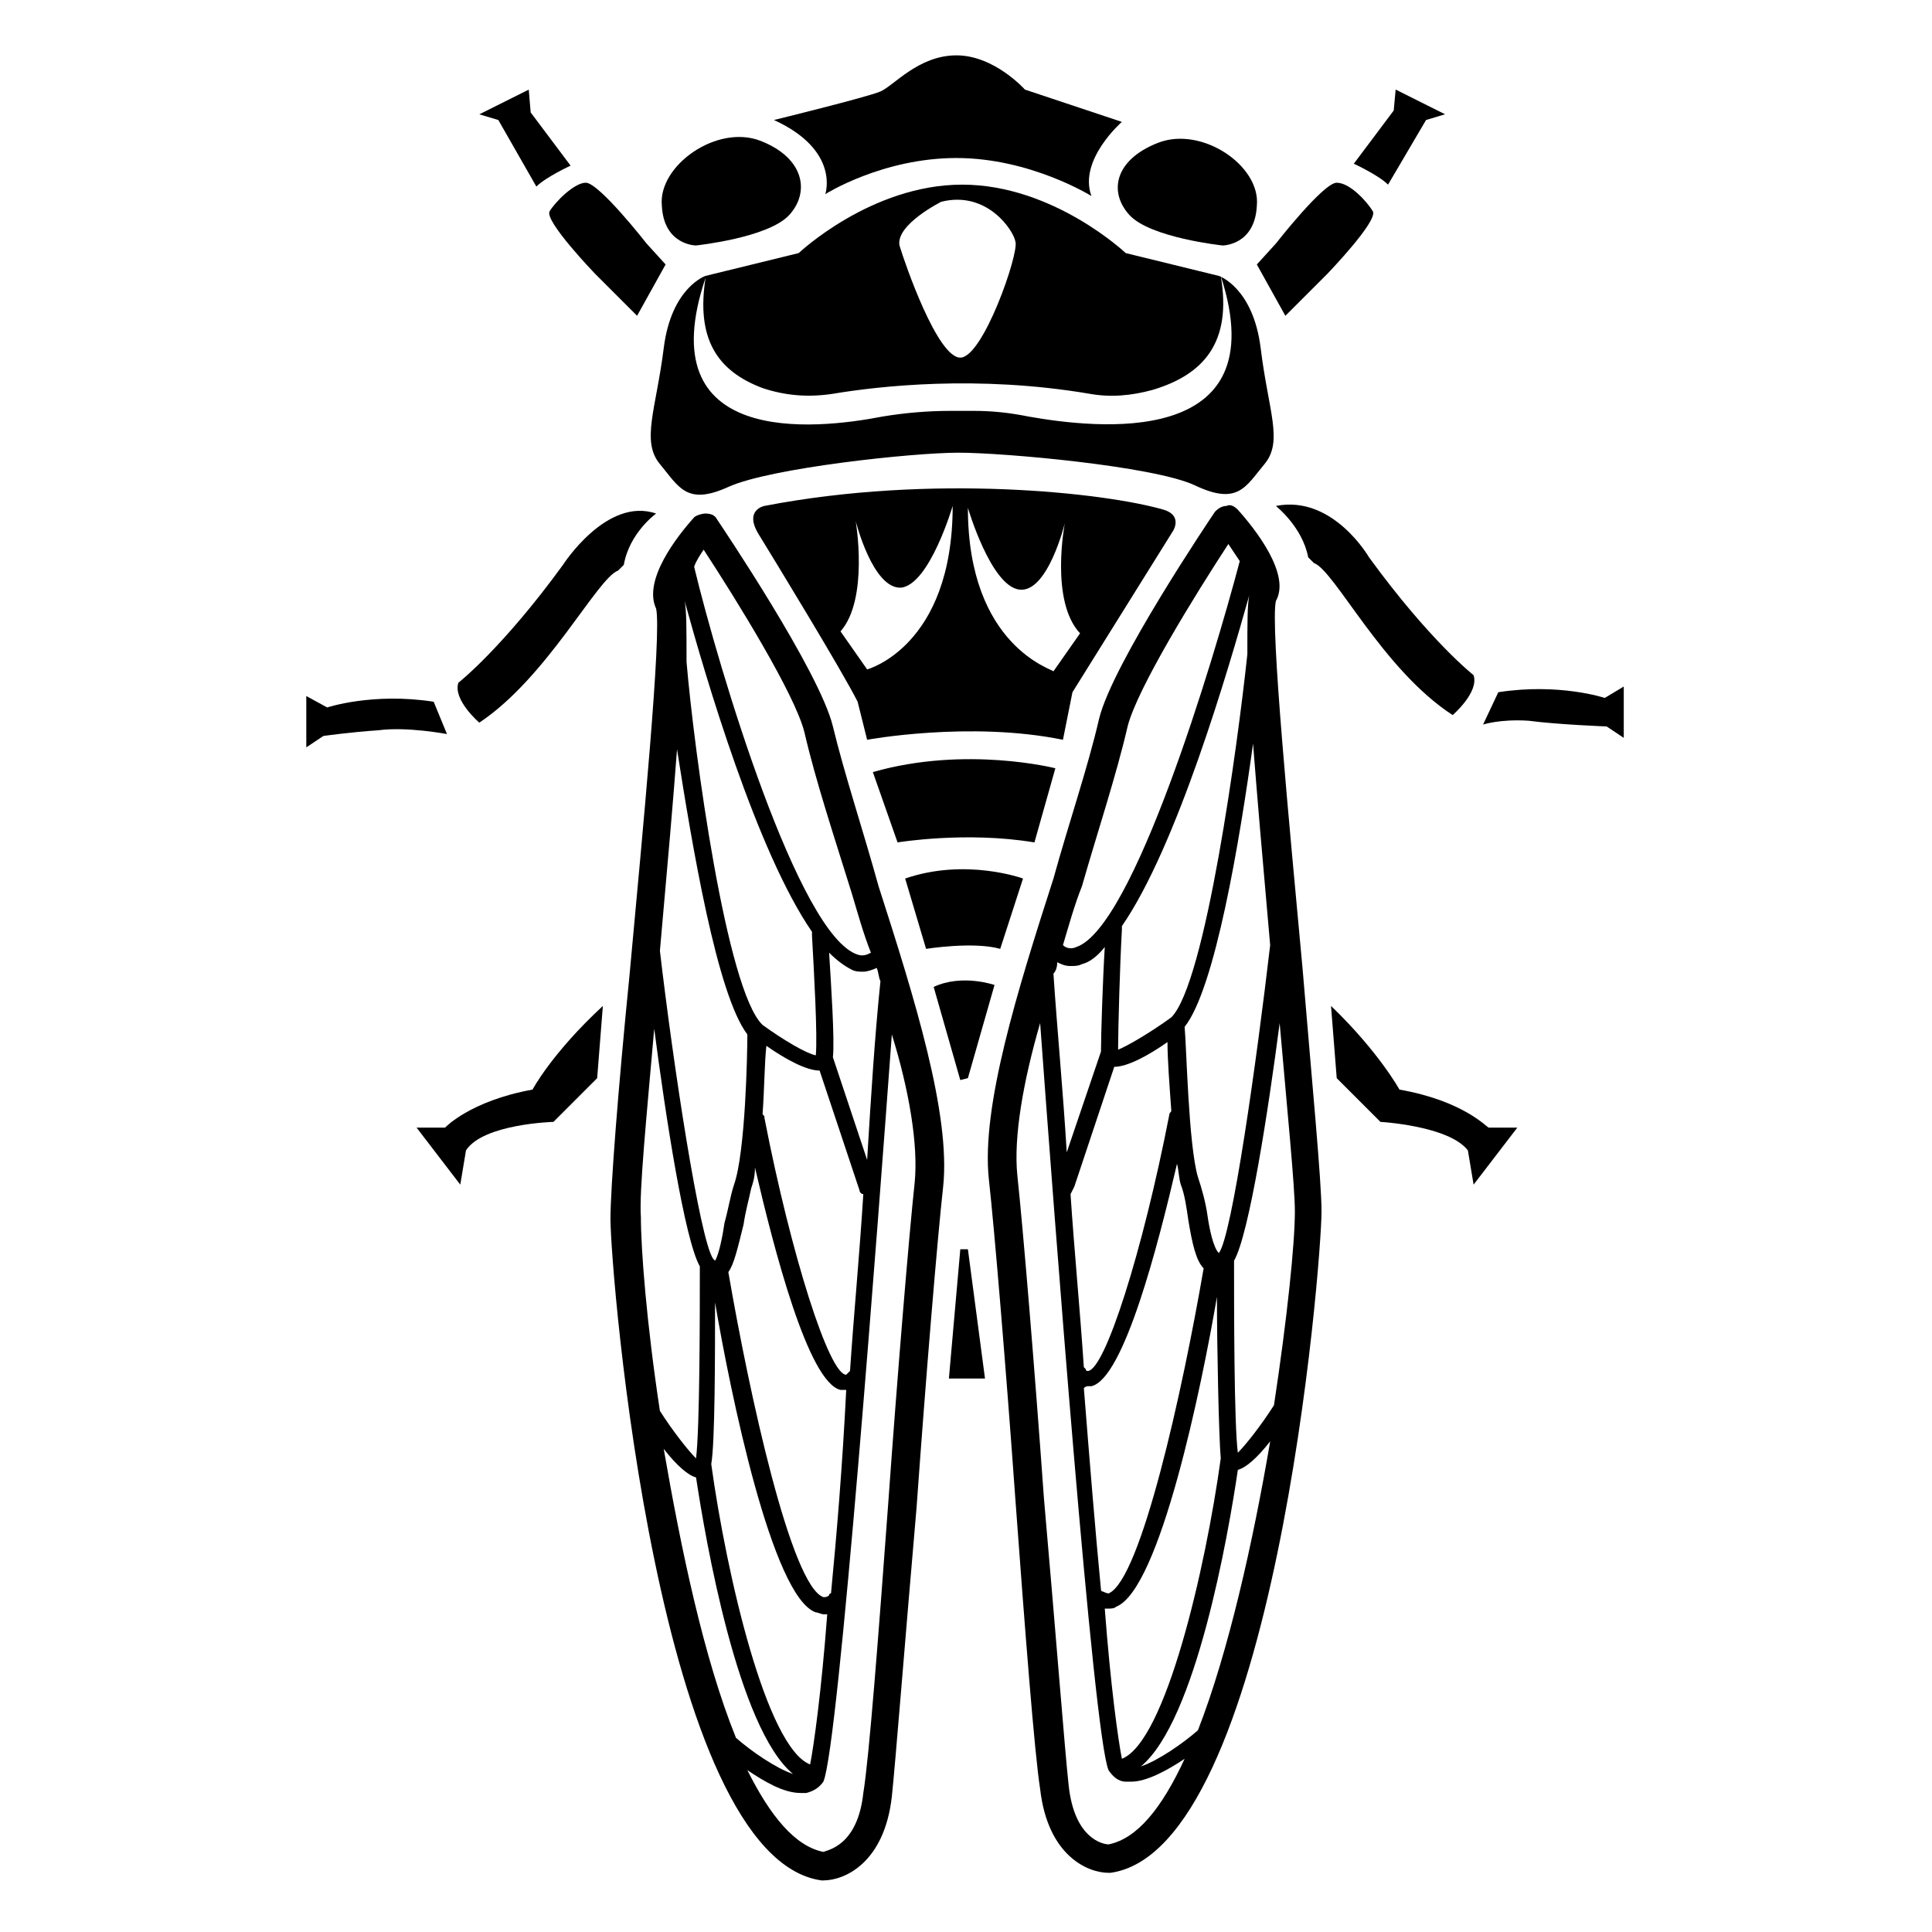 <?xml version="1.0" encoding="UTF-8"?>
<!-- Uploaded to: SVG Repo, www.svgrepo.com, Generator: SVG Repo Mixer Tools -->
<svg fill="#000000" width="800px" height="800px" version="1.1" viewBox="144 144 512 512" xmlns="http://www.w3.org/2000/svg">
 <g>
  <path d="m479.1 266.99c5.039-6.047 1.008-14.105-1.008-30.73-2.016-16.121-11.082-19.145-11.082-19.145l-24.688-6.047s-19.145-18.137-43.328-18.137c-24.184 0-43.328 18.137-43.328 18.137l-24.688 6.047s-9.07 3.023-11.082 19.145c-2.016 16.121-6.047 24.688-1.008 30.73 5.039 6.047 7.055 11.082 18.137 6.047 11.082-5.039 48.871-9.07 60.961-9.07s51.387 3.527 62.473 8.566c11.586 5.543 13.602 0.504 18.641-5.543zm-85.648-69.523c12.09-3.023 19.145 7.559 19.648 10.578 1.008 3.023-8.566 30.73-14.609 30.73-6.047 0-14.609-24.688-16.121-29.727-1.008-5.539 11.082-11.582 11.082-11.582zm23.176 56.93c-5.039-1.008-9.574-1.512-14.609-1.512h-6.047c-6.047 0-12.09 0.504-18.137 1.512-18.137 3.527-61.969 8.062-46.855-36.777-2.519 16.121 3.023 24.688 15.113 29.223 6.047 2.016 12.09 2.519 18.641 1.512 12.09-2.016 38.289-5.039 68.016 0 5.543 1.008 11.082 0.504 16.625-1.008 13.602-4.031 21.16-12.594 18.137-30.23 15.117 46.348-33.754 40.305-50.883 37.281z"/>
  <path d="m482.12 303.27c4.031-7.055-5.543-19.145-10.078-24.184-1.008-1.008-2.016-1.512-3.023-1.008-1.008 0-2.016 0.504-3.023 1.512-1.008 1.512-27.207 40.305-30.73 54.914-3.023 13.098-8.062 27.711-12.09 42.32-9.574 29.727-19.145 60.457-17.129 79.602 1.512 13.602 4.535 49.879 7.055 85.145 2.519 34.258 5.039 67.008 6.551 76.578 2.016 17.633 12.594 22.168 18.137 22.168h0.504c43.328-6.047 55.922-161.22 55.922-175.32 0-8.062-2.519-34.258-5.039-64.488-3.531-38.289-8.566-90.684-7.055-97.234zm-20.656 299.27c-4.031 3.527-10.578 8.062-15.113 9.574 14.609-12.09 23.176-61.465 25.695-78.594 2.016-0.504 5.039-3.023 8.566-7.559-4.539 26.699-11.09 55.922-19.148 76.578zm-37.285-203.54c1.008 0.504 2.016 1.008 3.527 1.008 1.008 0 2.016 0 3.023-0.504 2.016-0.504 4.031-2.016 6.047-4.535-0.504 8.062-1.008 23.176-1.008 27.711l-9.07 26.703c-1.008-16.625-2.519-32.242-3.527-47.359 0.504-0.504 1.008-1.512 1.008-3.023zm51.391-99.25s-0.504 0 0 0v-0.504 0.504zm-1.008 17.633v0c-2.519 23.68-11.082 87.16-20.152 96.227-5.543 4.031-11.586 7.559-14.105 8.566 0-5.543 0.504-23.176 1.008-31.738v-1.008c14.609-21.16 28.215-68.016 33.754-87.664-0.504 2.516-0.504 7.051-0.504 15.617zm-45.848 141.07 10.578-31.738c3.527 0 9.07-3.023 14.105-6.551 0 4.535 0.504 11.082 1.008 18.137 0 0.504-0.504 0.504-0.504 1.008-7.055 36.273-17.129 68.016-21.664 68.016 0 0-0.504 0-0.504-0.504l-0.504-0.504c-1.008-15.113-2.519-30.73-3.527-45.848 0.508-1.008 0.508-1.008 1.012-2.016zm3.527 52.898h1.008c8.566-2.016 17.633-37.281 22.672-58.945 0.504 2.016 0.504 4.031 1.008 5.543 1.008 2.519 1.512 6.047 2.016 9.574 1.008 6.047 2.016 10.578 4.031 12.594-5.543 32.242-16.625 82.625-25.191 86.152 0 0-0.504 0-1.512-0.504 0 0-0.504 0-0.504-0.504-1.512-15.617-3.023-34.258-4.535-53.402 0.504-0.508 1.008-0.508 1.008-0.508zm5.543 58.945c0.504 0 1.512 0 2.016-0.504 11.586-4.535 22.672-58.441 26.703-82.121 0 13.602 0.504 37.281 1.008 42.824-4.031 29.223-14.609 75.066-26.199 79.602-1.008-5.039-3.023-19.648-4.535-39.801h1.008zm29.219-94.211s-0.504 0.504 0 0c-0.504 0.504-0.504 0.504 0 0-1.512-1.512-2.519-6.551-3.023-10.078-0.504-3.527-1.512-7.055-2.519-10.078-2.519-8.566-3.023-34.762-3.527-39.801 8.062-10.078 14.609-49.375 18.137-75.066 1.008 13.098 2.519 30.73 4.535 53.402-3.523 30.23-10.074 77.086-13.602 81.621zm-24.18-139.55c2.519-10.078 18.137-35.266 26.703-48.367 1.008 1.512 2.016 3.023 3.023 4.535-7.059 26.703-28.219 97.234-43.332 102.27-1.008 0.504-2.519 0.504-3.527-0.504 1.512-5.039 3.023-10.578 5.039-15.617 4.031-14.109 9.07-29.223 12.094-42.32zm-5.039 296.24c-1.512 0-9.07-1.512-10.578-15.617-1.008-9.07-3.527-41.816-6.551-76.074-2.519-35.266-5.543-71.539-7.055-85.648-1.008-10.078 1.512-24.688 6.047-40.305 3.527 48.367 14.105 188.93 18.137 198 1.008 1.512 2.519 3.023 4.535 3.023h1.512c4.031 0 9.574-3.023 14.105-6.047-6.047 13.102-12.598 21.16-20.152 22.672zm43.832-116.38c-3.527 5.543-7.559 10.578-9.574 12.594-1.008-7.559-1.008-38.289-1.008-50.883 4.031-7.055 9.07-39.801 12.09-62.977 2.016 23.176 4.031 43.328 4.031 49.879 0 8.562-2.016 28.211-5.539 51.387z"/>
  <path d="m364.73 336.52c-3.527-14.609-29.727-53.402-30.73-54.914-0.504-1.008-1.512-1.512-3.023-1.512-1.008 0-2.519 0.504-3.023 1.008-4.535 5.039-13.602 16.625-10.078 24.184 1.512 6.551-3.527 58.945-7.055 97.234-3.023 30.23-5.039 56.426-5.039 64.488 0 14.105 12.594 169.28 55.922 175.32h0.504c5.543 0 16.121-4.535 18.137-22.168 1.008-9.574 3.527-41.816 6.551-76.578 2.519-35.266 5.543-71.539 7.055-85.145 2.016-19.145-7.559-49.879-17.129-79.602-4.027-14.613-9.066-29.727-12.09-42.32zm-44.836 191.45c3.527 4.535 6.551 7.055 8.566 7.559 2.519 16.625 11.082 66.504 25.695 78.594-4.535-1.512-11.082-6.047-15.113-9.574-8.57-21.156-14.617-50.379-19.148-76.578zm5.035-227.22v1.008-0.504-0.504zm0.504 2.519c5.543 20.152 19.145 66.504 33.754 87.664v1.008c0.504 9.07 1.512 26.703 1.008 31.738-2.519-0.504-8.566-4.031-14.105-8.062-9.574-9.07-18.137-72.547-20.152-96.227 0-9.066 0-13.602-0.504-16.121zm16.625 114.87c0 5.039-0.504 31.234-3.527 39.801-1.008 3.023-1.512 6.551-2.519 10.078-0.504 3.527-1.512 8.566-2.519 10.078l-0.504-0.504c-3.527-5.039-10.578-51.387-14.105-81.617 2.016-22.672 3.527-39.801 4.535-53.402 4.031 25.688 10.582 64.984 18.641 75.566zm16.629 193.46c-11.586-4.535-22.168-50.383-26.199-79.602 1.008-5.543 1.008-29.223 1.008-42.824 4.031 23.68 15.113 78.09 26.703 82.121 0.504 0 1.512 0.504 2.016 0.504h1.008c-1.512 20.152-3.527 34.762-4.535 39.801zm5.539-45.344s-0.504 0-0.504 0.504c-0.504 0.504-1.008 0.504-1.512 0.504-8.566-3.023-19.648-53.906-25.191-86.152 1.512-2.016 2.519-6.551 4.031-12.594 0.504-3.527 1.512-7.055 2.016-9.574 0.504-1.512 1.008-3.023 1.008-5.543 5.039 21.664 14.105 56.93 22.672 58.945h1.008 0.504c-1.008 20.156-2.519 38.293-4.031 53.91zm5.039-58.945s-0.504 0.504 0 0l-1.008 1.008c-4.535 0-14.609-31.738-21.664-68.016 0-0.504 0-0.504-0.504-1.008 0.504-7.055 0.504-13.602 1.008-18.137 5.039 3.527 10.578 6.551 14.105 6.551l10.578 31.738c0 0.504 0.504 1.008 1.008 1.008-1.004 16.125-2.516 31.742-3.523 46.855zm4.535-55.922-9.07-27.207c0.504-4.535-0.504-19.648-1.008-27.711 2.016 2.016 4.031 3.527 6.047 4.535 1.008 0.504 2.016 0.504 3.023 0.504 1.008 0 2.519-0.504 3.527-1.008 0.504 1.008 0.504 2.519 1.008 3.527-1.512 14.613-2.519 30.734-3.527 47.359zm-43.328-161.72c8.566 13.098 24.184 38.289 26.703 48.367 3.023 13.098 8.062 28.215 12.594 42.824 1.512 5.039 3.023 10.578 5.039 15.617-1.008 0.504-2.016 1.008-3.527 0.504-15.617-5.039-36.777-75.57-43.328-102.78 0.504-1.512 1.512-3.023 2.519-4.535zm-13.098 126.96c3.023 23.176 8.062 55.922 12.09 62.977 0 12.594 0 42.824-1.008 50.883-2.016-2.016-6.047-7.055-9.574-12.594-3.527-23.176-5.039-42.824-5.039-51.387-0.5-6.551 1.516-26.703 3.531-49.879zm69.02 40.809c-1.512 14.105-4.535 50.383-7.055 85.648-2.519 34.258-5.039 67.008-6.551 76.074-1.512 14.105-9.574 15.113-10.578 15.617-7.559-1.512-14.105-9.574-20.152-21.664 4.535 3.023 9.574 6.047 14.105 6.047h1.512c2.016-0.504 3.527-1.512 4.535-3.023 4.031-9.07 14.609-149.63 18.137-198 4.535 14.609 7.055 29.219 6.047 39.297z"/>
  <path d="m328.46 209.05s19.145-2.016 24.688-8.062c5.543-6.047 4.031-15.113-7.559-19.648-11.586-4.531-27.203 6.551-26.195 17.133 0.504 10.578 9.066 10.578 9.066 10.578z"/>
  <path d="m443.32 200.99c5.543 6.047 24.688 8.062 24.688 8.062s8.566 0 9.07-10.578c1.008-10.578-14.609-21.16-26.199-16.625-11.586 4.531-13.098 13.098-7.559 19.141z"/>
  <path d="m362.71 195.45s15.113-9.574 34.762-9.574c19.648 0 35.77 10.078 35.77 10.078-3.527-9.574 8.062-19.648 8.062-19.648l-25.695-8.566s-8.062-9.07-18.137-9.07c-10.078 0-16.625 8.062-20.152 9.574-3.527 1.512-28.215 7.559-28.215 7.559 17.637 8.059 13.605 19.648 13.605 19.648z"/>
  <path d="m423.68 347.6s-23.68-6.047-48.367 1.008l6.551 18.641s18.137-3.023 36.273 0z"/>
  <path d="m415.11 376.82s-15.113-5.543-31.234 0l5.543 18.641s12.594-2.016 19.648 0z"/>
  <path d="m391.43 405.54 7.055 24.688 2.016-0.504 7.055-24.688c-0.004 0-8.566-3.019-16.125 0.504z"/>
  <path d="m398.49 475.07-3.023 34.258h9.57l-4.531-34.258z"/>
  <path d="m428.21 327.45 26.703-42.824s2.519-4.031-2.519-5.543c-15.617-4.535-61.465-9.574-105.8-1.008 0 0-5.543 1.008-1.512 7.559 4.031 6.551 22.168 36.273 26.199 44.336l2.519 10.078s27.207-5.039 51.891 0zm-54.41-6.047-7.055-10.078c7.559-8.566 4.031-29.223 4.031-29.223s4.535 18.137 12.09 17.633c7.559-1.008 13.602-21.664 13.602-21.664 0.004 37.289-22.668 43.332-22.668 43.332zm26.703-42.82s6.047 20.656 13.602 21.664c7.559 1.008 12.09-17.633 12.09-17.633s-4.031 20.656 4.031 29.223l-7.055 10.078c0-0.512-22.668-6.555-22.668-43.332z"/>
  <path d="m528.97 333.5s7.055-6.047 5.543-10.578c0 0-11.586-9.07-27.711-31.234 0 0-9.574-16.625-24.688-13.602 0 0 7.055 5.543 8.566 13.602l1.512 1.512c5.543 2.012 18.137 28.207 36.777 40.301z"/>
  <path d="m569.28 328.96s-12.09-4.031-28.215-1.512l-4.031 8.566s4.535-1.512 12.09-1.008c7.559 1.008 20.656 1.512 20.656 1.512l4.535 3.023v-13.602z"/>
  <path d="m309.31 293.7c1.512-8.566 8.566-13.602 8.566-13.602-13.098-4.535-24.688 13.602-24.688 13.602-16.121 22.168-27.711 31.234-27.711 31.234-1.512 4.535 5.543 10.578 5.543 10.578 18.137-12.09 31.234-38.289 36.777-40.305z"/>
  <path d="m258.93 329.97c-16.121-2.519-28.215 1.512-28.215 1.512l-5.543-3.023v13.602l4.535-3.023s7.055-1.008 14.609-1.512c7.559-1.008 18.137 1.008 18.137 1.008z"/>
  <path d="m514.87 432.75s-5.543-10.078-18.137-22.168l1.512 19.145 11.586 11.586s18.137 1.008 23.176 7.559l1.512 9.07 11.586-15.113h-7.559c-0.5 0-6.547-7.055-23.676-10.078z"/>
  <path d="m285.13 432.75c-16.625 3.023-23.176 10.078-23.176 10.078h-7.559l11.586 15.113 1.512-9.07c4.535-7.055 23.176-7.559 23.176-7.559l11.586-11.586 1.512-19.145c-13.598 12.594-18.637 22.168-18.637 22.168z"/>
  <path d="m289.66 199.98c-1.512 2.519 12.09 16.625 12.09 16.625l11.082 11.082 7.559-13.602-5.039-5.543s-12.594-16.121-16.121-16.121c-3.019 0.004-8.059 5.043-9.57 7.559z"/>
  <path d="m286.14 193.44c2.519-2.519 9.07-5.543 9.07-5.543l-10.578-14.105-0.508-6.047-13.098 6.551 5.039 1.512z"/>
  <path d="m495.72 216.61s13.602-14.105 12.09-16.625-6.047-7.559-9.574-7.559c-3.527 0-16.121 16.121-16.121 16.121l-5.039 5.543 7.559 13.602z"/>
  <path d="m521.92 175.8 5.039-1.512-13.098-6.551-0.508 5.543-10.578 14.105s6.551 3.023 9.07 5.543z"/>
 </g>
</svg>